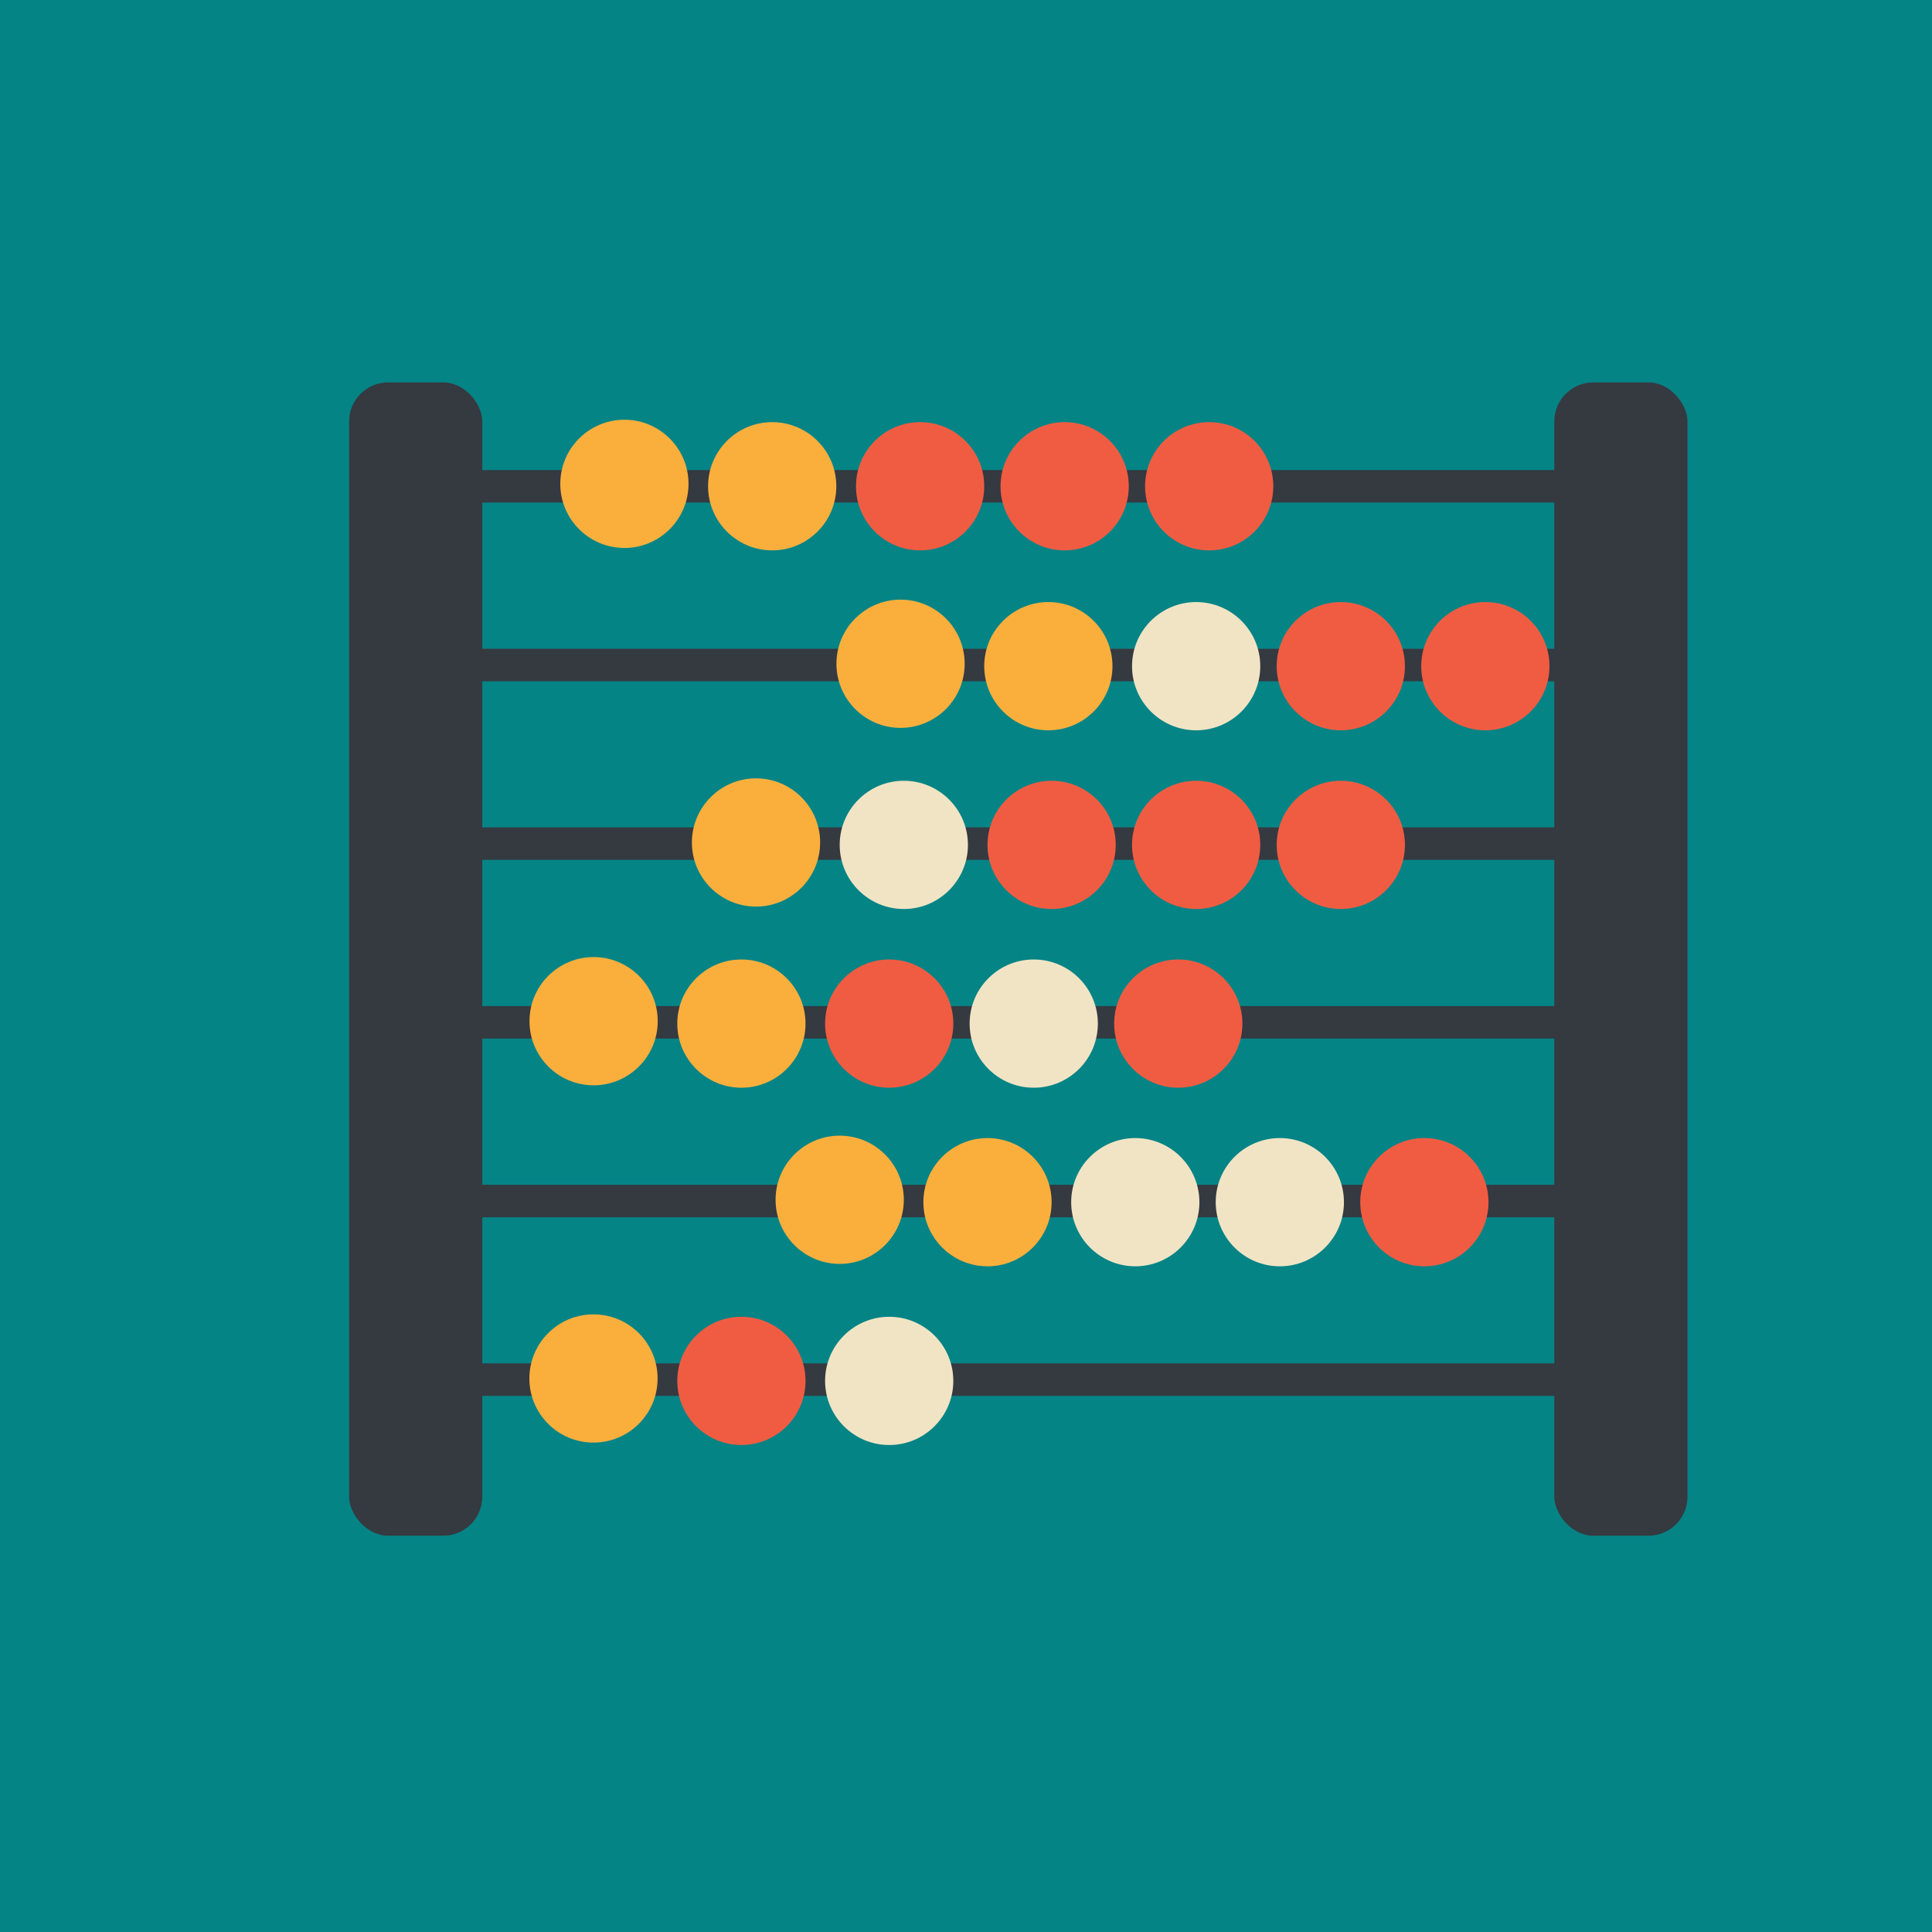 <?xml version="1.0" encoding="UTF-8"?>
<svg xmlns="http://www.w3.org/2000/svg" id="Ebene_2" viewBox="0 0 160 160">
  <defs>
    <style>.cls-1{fill:#f05c42;}.cls-2{fill:#faaf3d;}.cls-3{fill:#353940;}.cls-4{fill:#058486;}.cls-5{fill:#f1e4c4;}</style>
  </defs>
  <g id="background">
    <rect class="cls-4" width="160" height="160"></rect>
  </g>
  <g id="object">
    <g>
      <g>
        <rect class="cls-3" x="28.91" y="31.67" width="11.03" height="95.51" rx="3.23" ry="3.23"></rect>
        <rect class="cls-3" x="128.72" y="31.67" width="11.03" height="95.51" rx="3.23" ry="3.23"></rect>
      </g>
      <rect class="cls-3" x="34.42" y="112.91" width="101.02" height="2.69"></rect>
      <rect class="cls-3" x="34.42" y="98.12" width="101.02" height="2.69"></rect>
      <rect class="cls-3" x="34.42" y="83.32" width="101.02" height="2.69"></rect>
      <rect class="cls-3" x="34.42" y="68.52" width="101.02" height="2.69"></rect>
      <rect class="cls-3" x="34.42" y="53.73" width="101.02" height="2.69"></rect>
      <rect class="cls-3" x="34.42" y="38.93" width="101.02" height="2.69"></rect>
      <path class="cls-2" d="m57.02,40.07c0,2.93-2.38,5.31-5.31,5.31s-5.31-2.38-5.31-5.31,2.38-5.31,5.31-5.31,5.31,2.38,5.31,5.31Z"></path>
      <path class="cls-2" d="m69.26,40.27c0,2.93-2.38,5.31-5.31,5.31s-5.31-2.38-5.31-5.31,2.38-5.31,5.31-5.31,5.31,2.38,5.31,5.31Z"></path>
      <path class="cls-1" d="m81.51,40.27c0,2.93-2.38,5.31-5.31,5.31s-5.31-2.38-5.31-5.31,2.38-5.31,5.31-5.31,5.31,2.38,5.31,5.31Z"></path>
      <path class="cls-1" d="m93.48,40.27c0,2.93-2.38,5.31-5.31,5.31s-5.31-2.38-5.31-5.31,2.38-5.31,5.31-5.31,5.31,2.38,5.31,5.31Z"></path>
      <circle class="cls-1" cx="100.14" cy="40.27" r="5.31"></circle>
      <path class="cls-2" d="m79.89,54.97c0,2.93-2.38,5.31-5.31,5.31s-5.31-2.38-5.31-5.31,2.38-5.31,5.31-5.31,5.31,2.38,5.31,5.31Z"></path>
      <path class="cls-2" d="m92.13,55.17c0,2.93-2.38,5.31-5.31,5.31s-5.31-2.38-5.31-5.31,2.38-5.31,5.31-5.31,5.31,2.38,5.31,5.31Z"></path>
      <path class="cls-5" d="m104.37,55.17c0,2.93-2.38,5.31-5.31,5.31s-5.31-2.38-5.31-5.31,2.38-5.31,5.31-5.31,5.31,2.38,5.31,5.31Z"></path>
      <path class="cls-1" d="m116.35,55.17c0,2.93-2.38,5.31-5.31,5.31s-5.31-2.38-5.31-5.31,2.38-5.31,5.31-5.31,5.31,2.38,5.31,5.31Z"></path>
      <path class="cls-1" d="m128.32,55.17c0,2.93-2.38,5.31-5.31,5.31s-5.31-2.38-5.31-5.31,2.38-5.31,5.31-5.31,5.31,2.38,5.31,5.31Z"></path>
      <path class="cls-2" d="m67.92,69.77c0,2.93-2.38,5.31-5.31,5.31s-5.31-2.38-5.31-5.31,2.38-5.31,5.31-5.31,5.31,2.38,5.31,5.31Z"></path>
      <path class="cls-5" d="m80.16,69.97c0,2.93-2.38,5.31-5.31,5.31s-5.31-2.38-5.31-5.31,2.38-5.31,5.31-5.31,5.31,2.38,5.31,5.31Z"></path>
      <path class="cls-1" d="m92.4,69.97c0,2.93-2.38,5.31-5.31,5.31s-5.31-2.38-5.31-5.31,2.38-5.31,5.31-5.31,5.31,2.38,5.31,5.31Z"></path>
      <path class="cls-1" d="m104.37,69.97c0,2.93-2.38,5.31-5.31,5.31s-5.31-2.38-5.31-5.31,2.38-5.31,5.31-5.31,5.31,2.38,5.31,5.31Z"></path>
      <path class="cls-1" d="m116.35,69.97c0,2.93-2.38,5.31-5.31,5.31s-5.31-2.38-5.31-5.31,2.38-5.31,5.31-5.31,5.31,2.38,5.31,5.31Z"></path>
      <path class="cls-2" d="m54.47,84.57c0,2.93-2.38,5.31-5.31,5.31s-5.31-2.38-5.31-5.31,2.38-5.31,5.31-5.31,5.31,2.38,5.31,5.31Z"></path>
      <path class="cls-2" d="m66.71,84.77c0,2.93-2.38,5.31-5.31,5.31s-5.31-2.38-5.31-5.31,2.38-5.31,5.31-5.31,5.31,2.38,5.31,5.31Z"></path>
      <path class="cls-1" d="m78.95,84.77c0,2.93-2.38,5.31-5.31,5.31s-5.31-2.38-5.31-5.31,2.38-5.31,5.31-5.31,5.31,2.38,5.31,5.31Z"></path>
      <circle class="cls-5" cx="85.61" cy="84.77" r="5.31"></circle>
      <path class="cls-1" d="m102.89,84.77c0,2.93-2.38,5.31-5.31,5.31s-5.31-2.38-5.31-5.31,2.38-5.31,5.31-5.31,5.31,2.38,5.31,5.31Z"></path>
      <path class="cls-2" d="m74.85,99.36c0,2.93-2.38,5.31-5.31,5.31s-5.31-2.38-5.31-5.31,2.38-5.31,5.31-5.31,5.31,2.38,5.31,5.31Z"></path>
      <path class="cls-2" d="m87.09,99.56c0,2.93-2.38,5.31-5.31,5.31s-5.31-2.38-5.31-5.31,2.38-5.31,5.31-5.31,5.31,2.38,5.31,5.31Z"></path>
      <path class="cls-5" d="m99.33,99.56c0,2.93-2.38,5.31-5.31,5.31s-5.31-2.38-5.31-5.31,2.38-5.31,5.31-5.31,5.31,2.38,5.31,5.31Z"></path>
      <circle class="cls-2" cx="49.15" cy="114.16" r="5.31"></circle>
      <path class="cls-1" d="m66.71,114.36c0,2.93-2.38,5.31-5.31,5.31s-5.31-2.38-5.31-5.31,2.38-5.31,5.31-5.31,5.31,2.38,5.31,5.31Z"></path>
      <path class="cls-5" d="m78.95,114.36c0,2.93-2.38,5.31-5.31,5.31s-5.31-2.38-5.31-5.31,2.38-5.31,5.31-5.31,5.31,2.38,5.31,5.31Z"></path>
      <path class="cls-5" d="m111.3,99.56c0,2.93-2.38,5.31-5.31,5.31s-5.31-2.38-5.31-5.31,2.38-5.31,5.31-5.31,5.31,2.38,5.31,5.31Z"></path>
      <path class="cls-1" d="m123.27,99.56c0,2.93-2.38,5.31-5.31,5.31s-5.31-2.38-5.31-5.31,2.38-5.31,5.31-5.31,5.31,2.38,5.31,5.31Z"></path>
    </g>
  </g>
</svg>
